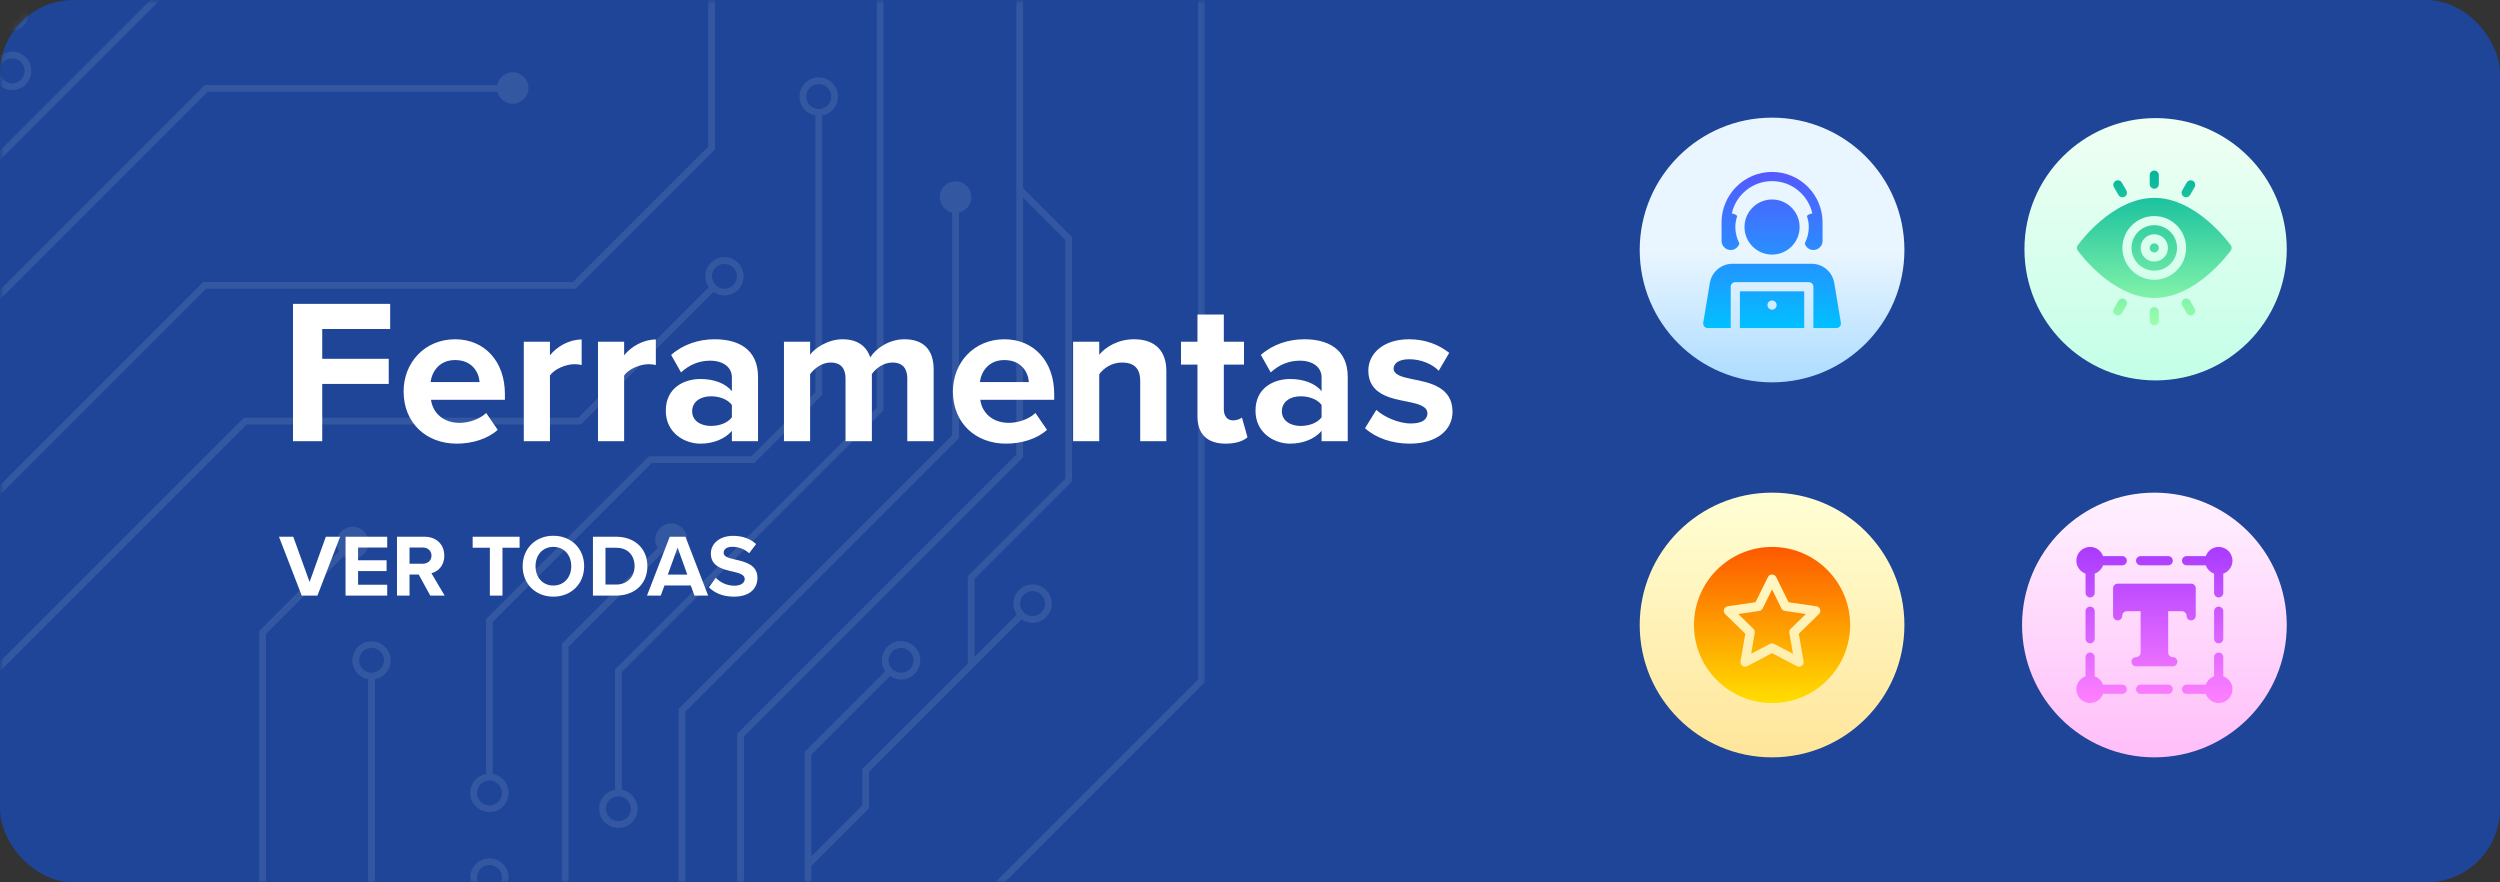 <svg width="340" height="120" viewBox="0 0 340 120" fill="none" xmlns="http://www.w3.org/2000/svg">
<rect x="0" y="0" width="340" height="120" fill="#333333" stroke="none"/>
<rect width="340" height="120" rx="10" fill="#1E4597"/>
<mask id="mask0_3948_7833" style="mask-type:alpha" maskUnits="userSpaceOnUse" x="0" y="0" width="340" height="120">
<rect width="340" height="120" rx="10" fill="#FAFAFA"/>
</mask>
<g mask="url(#mask0_3948_7833)">
<mask id="mask1_3948_7833" style="mask-type:alpha" maskUnits="userSpaceOnUse" x="0" y="0" width="164" height="274">
<rect width="163.893" height="274" fill="#C4C4C4"/>
</mask>
<g mask="url(#mask1_3948_7833)">
<g opacity="0.1">
<path d="M83.639 107.414C82.996 107.529 82.419 107.881 82.022 108.4C81.625 108.919 81.437 109.567 81.495 110.218C81.552 110.869 81.851 111.475 82.333 111.916C82.815 112.357 83.445 112.601 84.098 112.601C84.752 112.601 85.381 112.357 85.863 111.916C86.345 111.475 86.644 110.869 86.702 110.218C86.76 109.567 86.572 108.919 86.174 108.4C85.778 107.881 85.201 107.529 84.558 107.414V91.412L120.162 55.807V-2.939L119.244 -2.939V55.427L83.639 91.032V107.414ZM85.794 109.985C85.794 110.435 85.615 110.867 85.297 111.185C84.979 111.503 84.548 111.681 84.098 111.681C83.648 111.681 83.217 111.503 82.899 111.185C82.581 110.867 82.402 110.435 82.402 109.985C82.402 109.617 82.523 109.26 82.746 108.967C82.97 108.675 83.284 108.465 83.639 108.369C83.785 108.32 83.938 108.295 84.092 108.296C84.25 108.295 84.407 108.32 84.558 108.369C84.913 108.465 85.227 108.675 85.451 108.967C85.674 109.259 85.795 109.617 85.794 109.985V109.985Z" fill="white"/>
<path d="M90.1 75.168C90.549 75.459 91.089 75.573 91.617 75.489C92.145 75.405 92.624 75.129 92.961 74.713C93.297 74.298 93.469 73.772 93.441 73.238C93.414 72.704 93.19 72.199 92.813 71.82C92.436 71.441 91.932 71.215 91.398 71.185C90.864 71.155 90.338 71.324 89.92 71.659C89.503 71.993 89.225 72.471 89.138 72.998C89.052 73.526 89.163 74.067 89.452 74.518L76.403 87.567V122.572C75.76 122.687 75.183 123.038 74.786 123.557C74.389 124.076 74.201 124.725 74.258 125.376C74.316 126.027 74.615 126.632 75.097 127.073C75.579 127.514 76.209 127.759 76.862 127.759C77.515 127.759 78.145 127.514 78.627 127.073C79.109 126.632 79.408 126.027 79.466 125.376C79.523 124.725 79.335 124.076 78.938 123.557C78.541 123.038 77.965 122.687 77.321 122.572V87.947L90.1 75.168ZM78.556 125.143C78.556 125.593 78.377 126.024 78.059 126.342C77.741 126.66 77.31 126.839 76.86 126.839C76.41 126.839 75.979 126.66 75.661 126.342C75.343 126.024 75.164 125.593 75.164 125.143C75.164 124.775 75.285 124.417 75.508 124.125C75.732 123.833 76.046 123.623 76.401 123.527C76.547 123.478 76.7 123.453 76.854 123.454C77.012 123.453 77.169 123.478 77.32 123.527C77.675 123.622 77.989 123.832 78.213 124.125C78.436 124.417 78.557 124.775 78.556 125.143V125.143Z" fill="white"/>
<path d="M102.2 62.052L88.254 62.052L66.105 84.189V105.26C65.462 105.375 64.885 105.727 64.488 106.246C64.091 106.764 63.903 107.413 63.961 108.064C64.019 108.715 64.318 109.32 64.8 109.762C65.282 110.203 65.911 110.447 66.565 110.447C67.218 110.447 67.848 110.203 68.329 109.762C68.811 109.32 69.111 108.715 69.168 108.064C69.226 107.413 69.038 106.764 68.641 106.246C68.244 105.727 67.667 105.375 67.024 105.26V84.568L88.634 62.97L102.58 62.97L111.812 53.726V15.709C112.455 15.594 113.032 15.243 113.429 14.724C113.826 14.205 114.014 13.556 113.956 12.905C113.899 12.255 113.599 11.649 113.117 11.208C112.635 10.767 112.006 10.522 111.352 10.522C110.699 10.522 110.069 10.767 109.588 11.208C109.106 11.649 108.806 12.255 108.749 12.905C108.691 13.556 108.879 14.205 109.276 14.724C109.673 15.243 110.25 15.594 110.893 15.709V53.346L102.2 62.052ZM68.26 107.844C68.259 108.158 68.171 108.465 68.005 108.732C67.84 108.999 67.603 109.214 67.321 109.354C67.04 109.493 66.725 109.552 66.413 109.523C66.1 109.493 65.802 109.378 65.551 109.188C65.3 108.999 65.108 108.743 64.994 108.451C64.881 108.158 64.851 107.839 64.909 107.53C64.966 107.222 65.109 106.935 65.32 106.703C65.531 106.47 65.803 106.302 66.105 106.215C66.255 106.166 66.413 106.141 66.571 106.142C66.725 106.141 66.878 106.166 67.023 106.215C67.38 106.312 67.695 106.524 67.919 106.819C68.143 107.113 68.263 107.474 68.26 107.844H68.26ZM109.656 13.138C109.656 12.688 109.835 12.257 110.153 11.939C110.471 11.62 110.902 11.442 111.352 11.442C111.802 11.442 112.233 11.62 112.551 11.939C112.869 12.257 113.048 12.688 113.048 13.138C113.049 13.506 112.928 13.864 112.704 14.156C112.48 14.448 112.167 14.658 111.811 14.754C111.665 14.803 111.512 14.828 111.359 14.827C111.2 14.828 111.043 14.803 110.893 14.754C110.538 14.659 110.223 14.448 110 14.156C109.776 13.864 109.655 13.506 109.656 13.138Z" fill="white"/>
<path d="M-2.959 43.671L28.227 12.486L67.644 12.486C67.772 12.999 68.084 13.447 68.521 13.744C68.958 14.041 69.489 14.166 70.013 14.095C70.537 14.024 71.016 13.762 71.358 13.36C71.7 12.957 71.882 12.442 71.868 11.914C71.854 11.386 71.645 10.881 71.282 10.497C70.918 10.114 70.426 9.877 69.899 9.835C69.373 9.792 68.849 9.945 68.428 10.264C68.007 10.584 67.719 11.048 67.62 11.567L27.846 11.567L-3.339 42.752H-20.988L29.469 -7.705L28.819 -8.356L-23.205 43.671H-2.959Z" fill="white"/>
<path d="M-5.262 71.261C-5.591 71.062 -5.968 70.956 -6.352 70.955C-6.836 70.953 -7.306 71.114 -7.687 71.411C-8.068 71.708 -8.339 72.125 -8.456 72.594C-8.572 73.063 -8.528 73.558 -8.33 73.999C-8.132 74.44 -7.792 74.802 -7.364 75.027C-6.936 75.252 -6.445 75.326 -5.969 75.239C-5.494 75.152 -5.061 74.907 -4.741 74.545C-4.421 74.183 -4.232 73.724 -4.203 73.241C-4.175 72.758 -4.31 72.28 -4.585 71.883L28.026 39.271H78.285L97.247 20.308V-6.357L96.328 -6.357V19.929L77.906 38.353H27.645L-5.262 71.261Z" fill="white"/>
<path d="M163.875 92.771V-2.939H162.956V92.391L131.243 124.104V165.235C130.725 165.349 130.266 165.65 129.956 166.08C129.646 166.511 129.506 167.042 129.562 167.569C129.619 168.097 129.869 168.586 130.265 168.94C130.66 169.295 131.172 169.491 131.703 169.491C132.234 169.491 132.746 169.295 133.141 168.94C133.536 168.586 133.786 168.097 133.843 167.569C133.9 167.042 133.76 166.511 133.45 166.08C133.139 165.65 132.681 165.349 132.162 165.235V124.485L163.875 92.771Z" fill="white"/>
<path d="M36.168 86.207L46.749 75.625C47.198 75.922 47.74 76.041 48.272 75.962C48.803 75.882 49.287 75.609 49.629 75.194C49.971 74.779 50.148 74.252 50.125 73.715C50.102 73.178 49.881 72.668 49.505 72.284C49.129 71.9 48.624 71.668 48.088 71.634C47.551 71.6 47.021 71.766 46.599 72.099C46.177 72.432 45.893 72.909 45.802 73.439C45.711 73.969 45.82 74.514 46.106 74.969L35.25 85.826V128.758L23.628 140.381H-10.666L-42.649 172.364C-43.098 172.075 -43.638 171.963 -44.165 172.048C-44.692 172.134 -45.168 172.411 -45.503 172.826C-45.838 173.242 -46.008 173.767 -45.979 174.3C-45.95 174.833 -45.726 175.337 -45.348 175.714C-44.971 176.092 -44.467 176.316 -43.934 176.345C-43.401 176.373 -42.876 176.204 -42.461 175.869C-42.045 175.534 -41.768 175.057 -41.682 174.53C-41.597 174.003 -41.709 173.464 -41.998 173.014L-10.283 141.301H24.01L36.17 129.14L36.168 86.207Z" fill="white"/>
<path d="M95.917 37.576C95.914 38.108 96.081 38.627 96.394 39.057L78.643 56.811L33.17 56.811L-3.047 93.028C-3.495 92.744 -4.033 92.635 -4.556 92.723C-5.08 92.811 -5.553 93.09 -5.883 93.505C-6.214 93.921 -6.379 94.444 -6.348 94.974C-6.317 95.504 -6.09 96.004 -5.713 96.377C-5.335 96.75 -4.833 96.971 -4.303 96.996C-3.772 97.022 -3.251 96.851 -2.84 96.515C-2.428 96.18 -2.155 95.704 -2.072 95.18C-1.99 94.655 -2.105 94.119 -2.394 93.673L33.548 57.729L79.02 57.729L97.031 39.718C97.477 40.018 98 40.18 98.537 40.184C99.052 40.181 99.555 40.026 99.983 39.738C100.41 39.45 100.742 39.042 100.938 38.566C101.133 38.089 101.183 37.565 101.081 37.06C100.979 36.555 100.73 36.091 100.365 35.728C99.999 35.364 99.535 35.117 99.029 35.017C98.524 34.918 98 34.97 97.524 35.168C97.048 35.366 96.642 35.7 96.356 36.129C96.07 36.557 95.917 37.061 95.917 37.576V37.576ZM98.537 35.886C98.985 35.886 99.415 36.064 99.732 36.381C100.049 36.698 100.227 37.128 100.227 37.576C100.227 38.024 100.049 38.454 99.732 38.771C99.415 39.087 98.985 39.266 98.537 39.266C98.245 39.27 97.957 39.193 97.705 39.045C97.378 38.863 97.121 38.577 96.975 38.232C96.828 37.887 96.801 37.504 96.896 37.142C96.992 36.78 97.205 36.46 97.503 36.233C97.8 36.005 98.165 35.883 98.539 35.886H98.537Z" fill="white"/>
<path d="M118.484 192.692L118.484 154.639L110.342 146.486V117.772L118.189 109.926V104.978L138.942 84.225C139.372 84.538 139.892 84.706 140.424 84.702C140.941 84.703 141.448 84.551 141.878 84.264C142.309 83.978 142.645 83.569 142.844 83.091C143.042 82.614 143.095 82.088 142.994 81.58C142.893 81.072 142.644 80.606 142.278 80.24C141.912 79.874 141.446 79.625 140.938 79.524C140.431 79.424 139.905 79.476 139.427 79.674C138.949 79.873 138.541 80.209 138.254 80.64C137.967 81.071 137.815 81.577 137.816 82.094C137.813 82.627 137.98 83.146 138.294 83.576L132.543 89.327V78.733L145.799 65.477V32.257L139.139 25.597V-2.939H138.22V61.819L100.254 99.786L100.254 187.305C99.611 187.42 99.034 187.771 98.637 188.29C98.24 188.809 98.052 189.458 98.109 190.109C98.167 190.759 98.466 191.365 98.948 191.806C99.43 192.247 100.06 192.492 100.713 192.492C101.366 192.492 101.996 192.247 102.478 191.806C102.96 191.365 103.259 190.759 103.317 190.109C103.374 189.458 103.186 188.809 102.789 188.29C102.392 187.771 101.816 187.42 101.172 187.305L101.172 100.165L139.14 62.197V26.895L144.882 32.637V65.095L131.626 78.351V90.243L131.622 90.247L117.272 104.585V109.531L110.344 116.473V102.639L121.057 91.938C121.487 92.252 122.006 92.419 122.538 92.416C123.055 92.417 123.561 92.265 123.992 91.979C124.422 91.693 124.758 91.285 124.957 90.808C125.156 90.331 125.209 89.805 125.109 89.298C125.01 88.791 124.762 88.325 124.397 87.958C124.032 87.592 123.567 87.342 123.06 87.24C122.554 87.138 122.028 87.188 121.55 87.385C121.072 87.582 120.663 87.916 120.374 88.345C120.086 88.774 119.932 89.279 119.931 89.796C119.927 90.33 120.09 90.851 120.396 91.289L109.425 102.259V146.863L117.567 155.016L117.567 192.69C116.931 192.804 116.36 193.153 115.968 193.668C115.575 194.182 115.39 194.825 115.447 195.469C115.505 196.113 115.801 196.713 116.279 197.149C116.756 197.586 117.38 197.828 118.027 197.828C118.674 197.828 119.297 197.586 119.775 197.149C120.252 196.713 120.549 196.113 120.606 195.469C120.664 194.825 120.478 194.182 120.086 193.668C119.693 193.153 119.123 192.804 118.486 192.69L118.484 192.692ZM138.736 82.094C138.735 81.758 138.833 81.43 139.019 81.15C139.205 80.87 139.47 80.652 139.78 80.522C140.09 80.393 140.431 80.359 140.761 80.424C141.09 80.49 141.393 80.651 141.631 80.889C141.868 81.126 142.03 81.429 142.095 81.759C142.16 82.088 142.126 82.43 141.997 82.74C141.868 83.05 141.65 83.314 141.37 83.5C141.09 83.686 140.761 83.785 140.425 83.784C140.137 83.786 139.853 83.71 139.605 83.563C139.331 83.412 139.105 83.186 138.954 82.912C138.809 82.665 138.733 82.382 138.736 82.094V82.094ZM102.409 189.889C102.408 190.203 102.32 190.51 102.154 190.777C101.988 191.044 101.752 191.259 101.47 191.399C101.189 191.538 100.874 191.597 100.562 191.568C100.249 191.538 99.951 191.423 99.7 191.233C99.449 191.044 99.257 190.788 99.143 190.496C99.03 190.203 99 189.884 99.058 189.575C99.115 189.267 99.257 188.98 99.469 188.748C99.68 188.515 99.952 188.347 100.254 188.26C100.404 188.211 100.561 188.186 100.72 188.187C100.874 188.186 101.027 188.211 101.173 188.26C101.53 188.357 101.844 188.569 102.068 188.864C102.291 189.159 102.411 189.519 102.409 189.889V189.889ZM120.848 89.795C120.85 89.462 120.951 89.136 121.138 88.86C121.325 88.584 121.59 88.369 121.899 88.243C122.208 88.117 122.547 88.085 122.874 88.152C123.201 88.219 123.501 88.38 123.736 88.617C123.971 88.854 124.131 89.155 124.195 89.482C124.259 89.81 124.225 90.149 124.097 90.457C123.969 90.765 123.752 91.028 123.475 91.213C123.197 91.398 122.871 91.497 122.537 91.497C122.089 91.492 121.66 91.311 121.344 90.992C121.028 90.674 120.85 90.244 120.848 89.795V89.795ZM118.007 196.953C117.597 196.954 117.202 196.805 116.893 196.536C116.585 196.266 116.385 195.893 116.331 195.487C116.277 195.081 116.372 194.669 116.6 194.328C116.827 193.988 117.171 193.741 117.566 193.635C117.71 193.596 117.858 193.576 118.007 193.573C118.169 193.572 118.331 193.597 118.485 193.647C118.875 193.761 119.211 194.012 119.43 194.354C119.65 194.696 119.739 195.105 119.681 195.507C119.623 195.909 119.422 196.277 119.114 196.543C118.807 196.808 118.414 196.954 118.007 196.953V196.953Z" fill="white"/>
<path d="M1.654 7.028C1.041 7.029 0.448 7.245 -0.022 7.639C-0.492 8.033 -0.809 8.579 -0.917 9.183L-34.036 9.183L-65.232 40.378C-65.666 40.073 -66.183 39.911 -66.713 39.913C-67.229 39.913 -67.734 40.066 -68.162 40.352C-68.591 40.639 -68.925 41.046 -69.123 41.522C-69.32 41.999 -69.372 42.523 -69.271 43.029C-69.171 43.535 -68.922 44 -68.558 44.364C-68.193 44.729 -67.728 44.977 -67.222 45.078C-66.716 45.179 -66.192 45.127 -65.716 44.93C-65.239 44.732 -64.832 44.398 -64.545 43.969C-64.259 43.54 -64.106 43.036 -64.106 42.52C-64.101 41.984 -64.268 41.461 -64.583 41.028L-33.656 10.1L-0.916 10.1C-0.828 10.588 -0.602 11.042 -0.266 11.406C0.071 11.771 0.504 12.033 0.984 12.16C1.464 12.287 1.97 12.275 2.443 12.125C2.916 11.974 3.336 11.692 3.655 11.312C3.973 10.931 4.176 10.467 4.241 9.975C4.305 9.483 4.228 8.983 4.018 8.533C3.808 8.083 3.474 7.703 3.056 7.436C2.637 7.169 2.151 7.027 1.655 7.027L1.654 7.028ZM-65.024 42.522C-65.022 42.858 -65.121 43.187 -65.307 43.467C-65.493 43.746 -65.757 43.965 -66.067 44.094C-66.378 44.223 -66.719 44.257 -67.049 44.192C-67.378 44.127 -67.681 43.965 -67.918 43.727C-68.156 43.49 -68.317 43.187 -68.383 42.858C-68.448 42.528 -68.414 42.187 -68.285 41.877C-68.156 41.567 -67.937 41.302 -67.657 41.116C-67.378 40.93 -67.049 40.831 -66.713 40.833C-66.428 40.829 -66.148 40.905 -65.905 41.053C-65.621 41.19 -65.391 41.419 -65.254 41.704C-65.1 41.949 -65.02 42.233 -65.025 42.522H-65.024ZM1.654 11.337C1.286 11.338 0.928 11.217 0.636 10.993C0.344 10.769 0.134 10.455 0.038 10.1C-0.011 9.954 -0.036 9.801 -0.035 9.647C-0.036 9.488 -0.011 9.331 0.038 9.181C0.133 8.826 0.343 8.511 0.636 8.288C0.928 8.064 1.286 7.943 1.654 7.944C2.104 7.944 2.535 8.123 2.853 8.441C3.171 8.759 3.35 9.19 3.35 9.64C3.35 10.09 3.171 10.521 2.853 10.839C2.535 11.157 2.104 11.336 1.654 11.336V11.337Z" fill="white"/>
<path d="M93.249 202.578L93.249 169.44L84.556 160.747V144.292C85.199 144.169 85.772 143.81 86.162 143.285C86.552 142.76 86.732 142.108 86.666 141.458C86.6 140.807 86.292 140.205 85.804 139.769C85.316 139.334 84.682 139.098 84.028 139.106C83.374 139.115 82.747 139.369 82.27 139.817C81.794 140.265 81.503 140.875 81.454 141.527C81.405 142.179 81.602 142.826 82.006 143.34C82.41 143.854 82.993 144.198 83.638 144.305V161.128L92.331 169.821V180.179L77.259 165.107V144.501L67.024 134.264V121.901C67.664 121.786 68.238 121.436 68.633 120.919C69.027 120.402 69.214 119.756 69.157 119.108C69.099 118.46 68.801 117.857 68.321 117.418C67.841 116.979 67.215 116.736 66.564 116.736C65.914 116.736 65.287 116.979 64.807 117.418C64.327 117.857 64.029 118.46 63.972 119.108C63.914 119.756 64.101 120.402 64.496 120.919C64.891 121.436 65.465 121.786 66.105 121.901V134.647L76.341 144.883V165.489L92.331 181.479L92.331 202.572C91.811 202.682 91.35 202.98 91.036 203.41C90.723 203.839 90.579 204.369 90.632 204.898C90.686 205.427 90.933 205.917 91.326 206.275C91.719 206.633 92.231 206.833 92.762 206.837C93.294 206.84 93.808 206.647 94.206 206.294C94.604 205.942 94.857 205.455 94.918 204.926C94.978 204.398 94.842 203.866 94.534 203.433C94.226 203 93.769 202.695 93.25 202.578L93.249 202.578ZM82.365 141.734C82.365 141.284 82.543 140.853 82.862 140.534C83.18 140.216 83.611 140.038 84.061 140.038C84.51 140.038 84.942 140.216 85.26 140.534C85.578 140.853 85.757 141.284 85.757 141.734C85.758 142.095 85.642 142.447 85.426 142.737C85.209 143.026 84.904 143.237 84.556 143.337C84.4 143.396 84.234 143.426 84.067 143.423C83.922 143.422 83.778 143.401 83.638 143.362C83.275 143.271 82.952 143.062 82.722 142.767C82.491 142.472 82.365 142.108 82.365 141.734V141.734ZM64.881 119.328C64.881 118.88 65.059 118.45 65.376 118.133C65.693 117.816 66.122 117.638 66.571 117.638C67.019 117.638 67.448 117.816 67.765 118.133C68.082 118.45 68.26 118.88 68.26 119.328C68.261 119.696 68.14 120.053 67.916 120.346C67.693 120.638 67.379 120.848 67.024 120.944C66.878 120.993 66.725 121.018 66.571 121.017C66.413 121.018 66.255 120.993 66.105 120.944C65.752 120.846 65.441 120.635 65.22 120.343C64.998 120.05 64.879 119.694 64.88 119.327L64.881 119.328Z" fill="white"/>
<path d="M1.652 4.16C2.058 4.161 2.456 4.047 2.8 3.831C3.144 3.615 3.42 3.306 3.596 2.94C3.771 2.574 3.84 2.165 3.794 1.762C3.747 1.358 3.587 0.976 3.333 0.66C3.078 0.343 2.74 0.105 2.356 -0.027C1.972 -0.159 1.558 -0.18 1.163 -0.087C0.767 0.006 0.406 0.209 0.121 0.498C-0.163 0.788 -0.361 1.152 -0.447 1.549L-25.606 1.549L-16.352 -7.705L-17.003 -8.356L-27.823 2.467L-0.447 2.467C-0.343 2.946 -0.078 3.376 0.304 3.684C0.686 3.992 1.162 4.16 1.652 4.16V4.16Z" fill="white"/>
<path d="M93.213 130.603V96.791L130.417 59.586V28.911C130.936 28.798 131.394 28.497 131.705 28.066C132.015 27.636 132.155 27.105 132.098 26.578C132.041 26.05 131.791 25.562 131.396 25.207C131.001 24.852 130.489 24.656 129.958 24.656C129.427 24.656 128.915 24.852 128.52 25.207C128.125 25.562 127.875 26.05 127.818 26.578C127.761 27.105 127.901 27.636 128.211 28.066C128.522 28.497 128.98 28.798 129.499 28.911V59.206L92.294 96.411V130.625C91.78 130.75 91.331 131.06 91.032 131.496C90.733 131.932 90.606 132.463 90.675 132.987C90.744 133.511 91.004 133.991 91.405 134.335C91.806 134.679 92.32 134.862 92.848 134.851C93.377 134.839 93.882 134.632 94.267 134.27C94.653 133.909 94.891 133.417 94.936 132.891C94.981 132.364 94.83 131.839 94.512 131.417C94.194 130.995 93.731 130.706 93.213 130.604V130.603Z" fill="white"/>
<path d="M74.052 213.421V196.598L50.984 173.543L50.984 92.379C51.625 92.264 52.199 91.914 52.593 91.397C52.988 90.88 53.175 90.234 53.118 89.587C53.06 88.939 52.762 88.336 52.282 87.897C51.802 87.458 51.176 87.214 50.525 87.214C49.875 87.214 49.248 87.458 48.768 87.897C48.288 88.336 47.99 88.939 47.933 89.587C47.875 90.234 48.062 90.88 48.457 91.397C48.852 91.914 49.426 92.264 50.066 92.379L50.066 173.923L73.133 196.978V213.421C72.493 213.536 71.919 213.886 71.524 214.403C71.129 214.92 70.942 215.566 71 216.214C71.058 216.862 71.356 217.464 71.835 217.903C72.315 218.342 72.942 218.586 73.593 218.586C74.243 218.586 74.87 218.342 75.35 217.903C75.829 217.464 76.127 216.862 76.185 216.214C76.243 215.566 76.056 214.92 75.661 214.403C75.266 213.886 74.692 213.536 74.052 213.421V213.421ZM48.842 89.796C48.842 89.481 48.93 89.173 49.096 88.905C49.262 88.638 49.499 88.422 49.781 88.283C50.063 88.143 50.378 88.085 50.691 88.114C51.004 88.144 51.303 88.261 51.553 88.451C51.804 88.641 51.996 88.898 52.109 89.191C52.221 89.485 52.25 89.805 52.191 90.113C52.132 90.422 51.988 90.709 51.775 90.94C51.562 91.172 51.288 91.339 50.985 91.424C50.839 91.473 50.686 91.498 50.532 91.497C50.374 91.498 50.217 91.473 50.067 91.424C49.712 91.325 49.4 91.112 49.178 90.817C48.957 90.523 48.839 90.164 48.842 89.796V89.796ZM73.586 217.682C73.139 217.681 72.709 217.503 72.393 217.186C72.076 216.869 71.898 216.44 71.897 215.992C71.896 215.624 72.017 215.266 72.241 214.974C72.465 214.682 72.778 214.472 73.134 214.376C73.279 214.327 73.433 214.302 73.586 214.303C73.745 214.302 73.902 214.327 74.052 214.376C74.405 214.474 74.716 214.685 74.937 214.977C75.159 215.269 75.278 215.626 75.277 215.992C75.276 216.44 75.097 216.869 74.781 217.186C74.464 217.503 74.034 217.681 73.586 217.682Z" fill="white"/>
</g>
</g>
</g>
<path d="M39.848 60H43.824V52.216H52.868V48.8H43.824V44.74H53.064V41.324H39.848V60ZM54.892 53.224C54.892 57.564 58 60.336 62.116 60.336C64.216 60.336 66.344 59.692 67.688 58.46L66.12 56.164C65.252 57.004 63.768 57.508 62.508 57.508C60.212 57.508 58.84 56.08 58.616 54.372H68.668V53.588C68.668 49.164 65.924 46.14 61.892 46.14C57.776 46.14 54.892 49.304 54.892 53.224ZM61.892 48.968C64.244 48.968 65.14 50.676 65.224 51.964H58.56C58.728 50.62 59.68 48.968 61.892 48.968ZM71.237 60H74.793V51.068C75.381 50.2 76.949 49.528 78.125 49.528C78.517 49.528 78.853 49.584 79.105 49.64V46.168C77.425 46.168 75.745 47.12 74.793 48.324V46.476H71.237V60ZM81.326 60H84.882V51.068C85.471 50.2 87.038 49.528 88.215 49.528C88.606 49.528 88.942 49.584 89.195 49.64V46.168C87.514 46.168 85.835 47.12 84.882 48.324V46.476H81.326V60ZM99.536 60H103.092V51.264C103.092 47.372 100.264 46.14 97.184 46.14C95.056 46.14 92.928 46.812 91.276 48.268L92.62 50.648C93.768 49.584 95.112 49.052 96.568 49.052C98.36 49.052 99.536 49.948 99.536 51.32V53.196C98.64 52.104 97.044 51.544 95.252 51.544C93.096 51.544 90.548 52.692 90.548 55.856C90.548 58.88 93.096 60.336 95.252 60.336C97.016 60.336 98.612 59.692 99.536 58.6V60ZM99.536 56.752C98.948 57.536 97.828 57.928 96.68 57.928C95.28 57.928 94.132 57.2 94.132 55.94C94.132 54.624 95.28 53.896 96.68 53.896C97.828 53.896 98.948 54.288 99.536 55.072V56.752ZM123.391 60H126.975V50.228C126.975 47.456 125.491 46.14 122.999 46.14C120.927 46.14 119.135 47.372 118.351 48.604C117.847 47.064 116.587 46.14 114.599 46.14C112.527 46.14 110.735 47.428 110.175 48.24V46.476H106.619V60H110.175V50.9C110.707 50.144 111.743 49.304 112.975 49.304C114.431 49.304 114.991 50.2 114.991 51.46V60H118.575V50.872C119.079 50.144 120.115 49.304 121.375 49.304C122.831 49.304 123.391 50.2 123.391 51.46V60ZM129.595 53.224C129.595 57.564 132.703 60.336 136.819 60.336C138.919 60.336 141.047 59.692 142.391 58.46L140.823 56.164C139.955 57.004 138.471 57.508 137.211 57.508C134.915 57.508 133.543 56.08 133.319 54.372H143.371V53.588C143.371 49.164 140.627 46.14 136.595 46.14C132.479 46.14 129.595 49.304 129.595 53.224ZM136.595 48.968C138.947 48.968 139.843 50.676 139.927 51.964H133.263C133.431 50.62 134.383 48.968 136.595 48.968ZM155.068 60H158.624V50.452C158.624 47.82 157.196 46.14 154.228 46.14C152.016 46.14 150.364 47.204 149.496 48.24V46.476H145.94V60H149.496V50.9C150.084 50.088 151.176 49.304 152.576 49.304C154.088 49.304 155.068 49.948 155.068 51.824V60ZM166.691 60.336C168.175 60.336 169.127 59.944 169.659 59.468L168.903 56.78C168.707 56.976 168.203 57.172 167.671 57.172C166.887 57.172 166.439 56.528 166.439 55.688V49.584H169.183V46.476H166.439V42.78H162.855V46.476H160.615V49.584H162.855V56.64C162.855 59.048 164.199 60.336 166.691 60.336ZM179.736 60H183.292V51.264C183.292 47.372 180.464 46.14 177.384 46.14C175.256 46.14 173.128 46.812 171.476 48.268L172.82 50.648C173.968 49.584 175.312 49.052 176.768 49.052C178.56 49.052 179.736 49.948 179.736 51.32V53.196C178.84 52.104 177.244 51.544 175.452 51.544C173.296 51.544 170.748 52.692 170.748 55.856C170.748 58.88 173.296 60.336 175.452 60.336C177.216 60.336 178.812 59.692 179.736 58.6V60ZM179.736 56.752C179.148 57.536 178.028 57.928 176.88 57.928C175.48 57.928 174.332 57.2 174.332 55.94C174.332 54.624 175.48 53.896 176.88 53.896C178.028 53.896 179.148 54.288 179.736 55.072V56.752ZM185.643 58.236C187.071 59.552 189.339 60.336 191.691 60.336C195.443 60.336 197.543 58.46 197.543 55.996C197.543 52.636 194.435 52.02 192.111 51.572C190.599 51.264 189.535 50.956 189.535 50.116C189.535 49.332 190.375 48.856 191.663 48.856C193.315 48.856 194.855 49.556 195.667 50.424L197.095 47.988C195.751 46.924 193.931 46.14 191.635 46.14C188.079 46.14 186.091 48.128 186.091 50.396C186.091 53.616 189.087 54.176 191.411 54.624C192.951 54.932 194.127 55.268 194.127 56.22C194.127 57.06 193.399 57.592 191.859 57.592C190.179 57.592 188.163 56.668 187.183 55.744L185.643 58.236Z" fill="white"/>
<path d="M41.036 81H43.172L46.256 72.996H44.312L42.104 79.152L39.884 72.996H37.94L41.036 81ZM46.995 81H52.659V79.524H48.699V77.664H52.575V76.2H48.699V74.46H52.659V72.996H46.995V81ZM58.515 81H60.471L58.671 77.952C59.535 77.748 60.423 76.992 60.423 75.576C60.423 74.088 59.403 72.996 57.735 72.996H53.991V81H55.695V78.132H56.943L58.515 81ZM58.683 75.564C58.683 76.236 58.167 76.668 57.483 76.668H55.695V74.46H57.483C58.167 74.46 58.683 74.892 58.683 75.564ZM66.621 81H68.337V74.496H70.665V72.996H64.281V74.496H66.621V81ZM71.08 77.004C71.08 79.416 72.844 81.144 75.256 81.144C77.68 81.144 79.444 79.416 79.444 77.004C79.444 74.592 77.68 72.864 75.256 72.864C72.844 72.864 71.08 74.592 71.08 77.004ZM77.692 77.004C77.692 78.492 76.732 79.632 75.256 79.632C73.78 79.632 72.832 78.492 72.832 77.004C72.832 75.504 73.78 74.376 75.256 74.376C76.732 74.376 77.692 75.504 77.692 77.004ZM80.64 81H83.796C86.304 81 88.044 79.416 88.044 77.004C88.044 74.592 86.304 72.996 83.796 72.996H80.64V81ZM82.344 79.5V74.496H83.796C85.44 74.496 86.304 75.588 86.304 77.004C86.304 78.36 85.38 79.5 83.796 79.5H82.344ZM94.447 81H96.307L93.223 72.996H91.087L87.991 81H89.863L90.367 79.62H93.943L94.447 81ZM92.155 74.472L93.475 78.144H90.823L92.155 74.472ZM96.412 79.872C97.168 80.628 98.272 81.144 99.808 81.144C101.968 81.144 103.012 80.04 103.012 78.576C103.012 76.8 101.332 76.404 100.012 76.104C99.088 75.888 98.416 75.72 98.416 75.18C98.416 74.7 98.824 74.364 99.592 74.364C100.372 74.364 101.236 74.64 101.884 75.24L102.832 73.992C102.04 73.26 100.984 72.876 99.712 72.876C97.828 72.876 96.676 73.956 96.676 75.288C96.676 77.076 98.356 77.436 99.664 77.736C100.588 77.952 101.284 78.156 101.284 78.756C101.284 79.212 100.828 79.656 99.892 79.656C98.788 79.656 97.912 79.164 97.348 78.576L96.412 79.872Z" fill="white"/>
<path d="M293.162 51.736C303.014 51.736 311 43.75 311 33.899C311 24.047 303.014 16.061 293.162 16.061C283.311 16.061 275.324 24.047 275.324 33.899C275.324 43.75 283.311 51.736 293.162 51.736Z" fill="url(#paint0_linear_3948_7833)"/>
<path d="M292.981 25.671C293.323 25.671 293.6 25.395 293.6 25.052V23.815C293.6 23.473 293.323 23.196 292.981 23.196C292.639 23.196 292.362 23.473 292.362 23.815V25.052C292.362 25.395 292.639 25.671 292.981 25.671ZM288.113 26.523C288.227 26.721 288.436 26.832 288.649 26.832C288.754 26.832 288.86 26.806 288.958 26.75C289.254 26.579 289.356 26.2 289.184 25.904L288.565 24.832C288.395 24.536 288.015 24.435 287.72 24.605C287.424 24.776 287.322 25.155 287.494 25.451L288.113 26.523ZM288.958 40.685C288.663 40.515 288.284 40.615 288.113 40.912L287.494 41.984C287.323 42.28 287.424 42.658 287.72 42.829C287.818 42.886 287.925 42.912 288.03 42.912C288.242 42.912 288.452 42.801 288.565 42.603L289.184 41.53C289.356 41.234 289.254 40.856 288.958 40.685ZM292.981 30.623C291.274 30.623 289.886 32.011 289.886 33.717C289.886 35.424 291.274 36.812 292.981 36.812C294.688 36.812 296.076 35.424 296.076 33.717C296.076 32.011 294.688 30.623 292.981 30.623V30.623ZM292.981 35.574C291.957 35.574 291.124 34.741 291.124 33.717C291.124 32.694 291.957 31.861 292.981 31.861C294.005 31.861 294.838 32.694 294.838 33.717C294.838 34.741 294.005 35.574 292.981 35.574ZM297.004 26.75C297.102 26.806 297.208 26.832 297.313 26.832C297.526 26.832 297.735 26.721 297.849 26.523L298.468 25.451C298.639 25.155 298.538 24.776 298.242 24.605C297.947 24.437 297.567 24.536 297.397 24.832L296.778 25.904C296.606 26.2 296.708 26.579 297.004 26.75V26.75ZM292.981 41.763C292.639 41.763 292.362 42.04 292.362 42.382V43.62C292.362 43.962 292.639 44.239 292.981 44.239C293.323 44.239 293.6 43.962 293.6 43.62V42.382C293.6 42.04 293.323 41.763 292.981 41.763ZM303.386 33.357C303.198 33.094 298.702 26.909 292.981 26.909C287.26 26.909 282.764 33.094 282.576 33.357C282.421 33.572 282.421 33.862 282.576 34.078C282.764 34.341 287.26 40.525 292.981 40.525C298.702 40.525 303.198 34.341 303.386 34.078C303.541 33.862 303.541 33.572 303.386 33.357V33.357ZM292.981 38.05C290.592 38.05 288.649 36.106 288.649 33.717C288.649 31.329 290.592 29.385 292.981 29.385C295.37 29.385 297.313 31.329 297.313 33.717C297.313 36.106 295.37 38.05 292.981 38.05ZM292.981 33.098C292.64 33.098 292.362 33.376 292.362 33.717C292.362 34.059 292.64 34.336 292.981 34.336C293.322 34.336 293.6 34.059 293.6 33.717C293.6 33.376 293.322 33.098 292.981 33.098ZM297.849 40.912C297.678 40.615 297.299 40.513 297.004 40.685C296.708 40.856 296.606 41.234 296.778 41.531L297.397 42.603C297.51 42.801 297.72 42.912 297.932 42.912C298.037 42.912 298.144 42.886 298.242 42.83C298.538 42.658 298.639 42.28 298.468 41.984L297.849 40.912Z" fill="url(#paint1_linear_3948_7833)"/>
<path d="M241 52C250.941 52 259 43.941 259 34C259 24.059 250.941 16 241 16C231.059 16 223 24.059 223 34C223 43.941 231.059 52 241 52Z" fill="url(#paint2_linear_3948_7833)"/>
<path d="M237.253 30.877C237.253 32.947 238.931 34.624 241 34.624C243.07 34.624 244.747 32.947 244.747 30.877C244.747 28.808 243.07 27.13 241 27.13C238.931 27.13 237.253 28.808 237.253 30.877V30.877ZM235.379 34C235.941 34 236.399 33.622 236.555 33.112C236.214 32.436 236.004 31.684 236.004 30.877C236.004 30.348 236.109 29.848 236.262 29.369C236.069 29.176 235.806 29.066 235.521 29.032C236.081 26.519 238.321 24.632 241 24.632C243.679 24.632 245.919 26.519 246.479 29.032C246.194 29.066 245.931 29.176 245.738 29.369C245.891 29.848 245.996 30.348 245.996 30.877C245.996 31.684 245.786 32.436 245.445 33.112C245.602 33.622 246.059 34 246.621 34C247.311 34 247.87 33.441 247.87 32.751V30.253C247.87 26.465 244.788 23.383 241 23.383C237.212 23.383 234.13 26.465 234.13 30.253V32.751C234.13 33.441 234.689 34 235.379 34V34ZM236.628 44.617H245.372V39.621H236.628V44.617ZM241 40.87C241.345 40.87 241.625 41.15 241.625 41.494C241.625 41.839 241.345 42.119 241 42.119C240.655 42.119 240.376 41.839 240.376 41.494C240.376 41.15 240.655 40.87 241 40.87ZM250.36 43.89L249.458 38.483C249.206 36.971 247.911 35.873 246.378 35.873H235.622C234.089 35.873 232.794 36.971 232.542 38.483L231.64 43.89C231.61 44.071 231.661 44.256 231.78 44.396C231.898 44.537 232.073 44.617 232.256 44.617H235.379V38.996C235.379 38.651 235.658 38.372 236.004 38.372H245.996C246.341 38.372 246.621 38.651 246.621 38.996V44.617H249.744C249.927 44.617 250.102 44.537 250.22 44.396C250.339 44.256 250.39 44.071 250.36 43.89V43.89Z" fill="url(#paint3_linear_3948_7833)"/>
<path d="M241 103C250.941 103 259 94.941 259 85C259 75.059 250.941 67 241 67C231.059 67 223 75.059 223 85C223 94.941 231.059 103 241 103Z" fill="url(#paint4_linear_3948_7833)"/>
<path d="M242.275 82.75L241 80.166L239.724 82.75C239.633 82.934 239.458 83.062 239.254 83.092L236.403 83.506L238.467 85.518C238.613 85.661 238.681 85.868 238.646 86.07L238.158 88.911L240.71 87.57C240.801 87.522 240.9 87.498 241 87.498C241.1 87.498 241.199 87.522 241.29 87.57L243.842 88.911L243.354 86.07C243.319 85.868 243.387 85.661 243.534 85.518L245.597 83.506L242.746 83.092C242.542 83.062 242.366 82.934 242.275 82.75V82.75ZM241 74.383C235.146 74.383 230.383 79.146 230.383 85C230.383 90.854 235.146 95.617 241 95.617C246.854 95.617 251.617 90.854 251.617 85C251.617 79.146 246.854 74.383 241 74.383V74.383ZM247.376 83.517L244.641 86.183L245.286 89.947C245.327 90.181 245.23 90.418 245.038 90.557C244.845 90.699 244.588 90.715 244.381 90.605L241 88.828L237.619 90.605C237.411 90.717 237.155 90.698 236.962 90.557C236.77 90.418 236.673 90.181 236.714 89.947L237.359 86.183L234.624 83.517C234.454 83.352 234.393 83.103 234.466 82.877C234.54 82.651 234.735 82.487 234.97 82.452L238.749 81.903L240.44 78.478C240.545 78.265 240.762 78.13 241 78.13C241.238 78.13 241.455 78.265 241.56 78.478L243.25 81.903L247.029 82.452C247.265 82.487 247.46 82.651 247.534 82.877C247.607 83.103 247.546 83.352 247.376 83.517V83.517Z" fill="url(#paint5_linear_3948_7833)"/>
<path d="M293 103C302.941 103 311 94.941 311 85C311 75.059 302.941 67 293 67C283.059 67 275 75.059 275 85C275 94.941 283.059 103 293 103Z" fill="url(#paint6_linear_3948_7833)"/>
<path d="M291.126 76.881H294.874C295.219 76.881 295.498 76.602 295.498 76.256C295.498 75.911 295.219 75.632 294.874 75.632H291.126C290.781 75.632 290.502 75.911 290.502 76.256C290.502 76.602 290.781 76.881 291.126 76.881ZM301.744 82.502C301.398 82.502 301.119 82.781 301.119 83.126V86.874C301.119 87.219 301.398 87.498 301.744 87.498C302.089 87.498 302.368 87.219 302.368 86.874V83.126C302.368 82.781 302.089 82.502 301.744 82.502ZM283.632 78.015V80.628C283.632 80.974 283.911 81.253 284.256 81.253C284.602 81.253 284.881 80.973 284.881 80.628V78.015C285.41 77.826 285.826 77.41 286.015 76.881H288.628C288.973 76.881 289.253 76.602 289.253 76.256C289.253 75.911 288.973 75.632 288.628 75.632H286.015C285.756 74.906 285.07 74.383 284.256 74.383C283.223 74.383 282.383 75.223 282.383 76.256C282.383 77.07 282.906 77.756 283.632 78.015V78.015ZM297.372 76.881H299.985C300.174 77.41 300.59 77.826 301.119 78.015V80.628C301.119 80.974 301.398 81.253 301.744 81.253C302.089 81.253 302.368 80.973 302.368 80.628V78.015C303.093 77.756 303.617 77.07 303.617 76.256C303.617 75.223 302.777 74.383 301.744 74.383C300.93 74.383 300.244 74.906 299.985 75.632H297.372C297.027 75.632 296.747 75.911 296.747 76.256C296.747 76.602 297.027 76.881 297.372 76.881ZM302.368 91.985V89.372C302.368 89.026 302.089 88.747 301.744 88.747C301.398 88.747 301.119 89.027 301.119 89.372V91.985C300.59 92.174 300.174 92.59 299.985 93.119H297.372C297.027 93.119 296.747 93.398 296.747 93.744C296.747 94.089 297.027 94.368 297.372 94.368H299.985C300.244 95.094 300.93 95.617 301.744 95.617C302.777 95.617 303.617 94.777 303.617 93.744C303.617 92.93 303.093 92.244 302.368 91.985ZM295.498 89.372C295.154 89.372 294.874 89.092 294.874 88.747V83.126H296.747C297.091 83.126 297.372 83.406 297.372 83.751C297.372 84.096 297.651 84.375 297.996 84.375C298.342 84.375 298.621 84.096 298.621 83.751V80.004C298.621 79.658 298.341 79.379 297.996 79.379H288.004C287.658 79.379 287.379 79.659 287.379 80.004V83.751C287.379 84.096 287.658 84.375 288.004 84.375C288.349 84.375 288.628 84.096 288.628 83.751C288.628 83.406 288.909 83.126 289.253 83.126H291.126V88.747C291.126 89.092 290.846 89.372 290.502 89.372C290.157 89.372 289.877 89.651 289.877 89.996C289.877 90.341 290.157 90.621 290.502 90.621H295.498C295.843 90.621 296.123 90.341 296.123 89.996C296.123 89.651 295.843 89.372 295.498 89.372ZM294.874 93.119H291.126C290.781 93.119 290.502 93.398 290.502 93.744C290.502 94.089 290.781 94.368 291.126 94.368H294.874C295.219 94.368 295.498 94.089 295.498 93.744C295.498 93.398 295.219 93.119 294.874 93.119ZM284.256 82.502C283.911 82.502 283.632 82.781 283.632 83.126V86.874C283.632 87.219 283.911 87.498 284.256 87.498C284.602 87.498 284.881 87.219 284.881 86.874V83.126C284.881 82.781 284.602 82.502 284.256 82.502ZM288.628 93.119H286.015C285.826 92.59 285.41 92.174 284.881 91.985V89.372C284.881 89.026 284.602 88.747 284.256 88.747C283.911 88.747 283.632 89.027 283.632 89.372V91.985C282.906 92.244 282.383 92.93 282.383 93.744C282.383 94.777 283.223 95.617 284.256 95.617C285.07 95.617 285.756 95.094 286.015 94.368H288.628C288.973 94.368 289.253 94.089 289.253 93.744C289.253 93.398 288.973 93.119 288.628 93.119Z" fill="url(#paint7_linear_3948_7833)"/>
<defs>
<linearGradient id="paint0_linear_3948_7833" x1="293.162" y1="51.736" x2="293.162" y2="16.061" gradientUnits="userSpaceOnUse">
<stop stop-color="#C3FFE8"/>
<stop offset="0.997" stop-color="#F0FFF4"/>
</linearGradient>
<linearGradient id="paint1_linear_3948_7833" x1="292.981" y1="44.239" x2="292.981" y2="23.196" gradientUnits="userSpaceOnUse">
<stop stop-color="#9CFFAC"/>
<stop offset="1" stop-color="#00B59C"/>
</linearGradient>
<linearGradient id="paint2_linear_3948_7833" x1="241" y1="52" x2="241" y2="16" gradientUnits="userSpaceOnUse">
<stop stop-color="#ADDCFF"/>
<stop offset="0.503" stop-color="#EAF6FF"/>
<stop offset="1" stop-color="#EAF6FF"/>
</linearGradient>
<linearGradient id="paint3_linear_3948_7833" x1="241" y1="23.383" x2="241" y2="44.617" gradientUnits="userSpaceOnUse">
<stop stop-color="#5558FF"/>
<stop offset="1" stop-color="#00C0FF"/>
</linearGradient>
<linearGradient id="paint4_linear_3948_7833" x1="241" y1="103" x2="241" y2="67" gradientUnits="userSpaceOnUse">
<stop stop-color="#FFE59A"/>
<stop offset="1" stop-color="#FFFFD5"/>
</linearGradient>
<linearGradient id="paint5_linear_3948_7833" x1="241" y1="74.383" x2="241" y2="95.617" gradientUnits="userSpaceOnUse">
<stop stop-color="#FD5900"/>
<stop offset="1" stop-color="#FFDE00"/>
</linearGradient>
<linearGradient id="paint6_linear_3948_7833" x1="293" y1="103" x2="293" y2="67" gradientUnits="userSpaceOnUse">
<stop stop-color="#FFBEF9"/>
<stop offset="1" stop-color="#FFF1FF"/>
</linearGradient>
<linearGradient id="paint7_linear_3948_7833" x1="293" y1="95.617" x2="293" y2="74.383" gradientUnits="userSpaceOnUse">
<stop stop-color="#FF81FF"/>
<stop offset="1" stop-color="#A93AFF"/>
</linearGradient>
</defs>
</svg>
